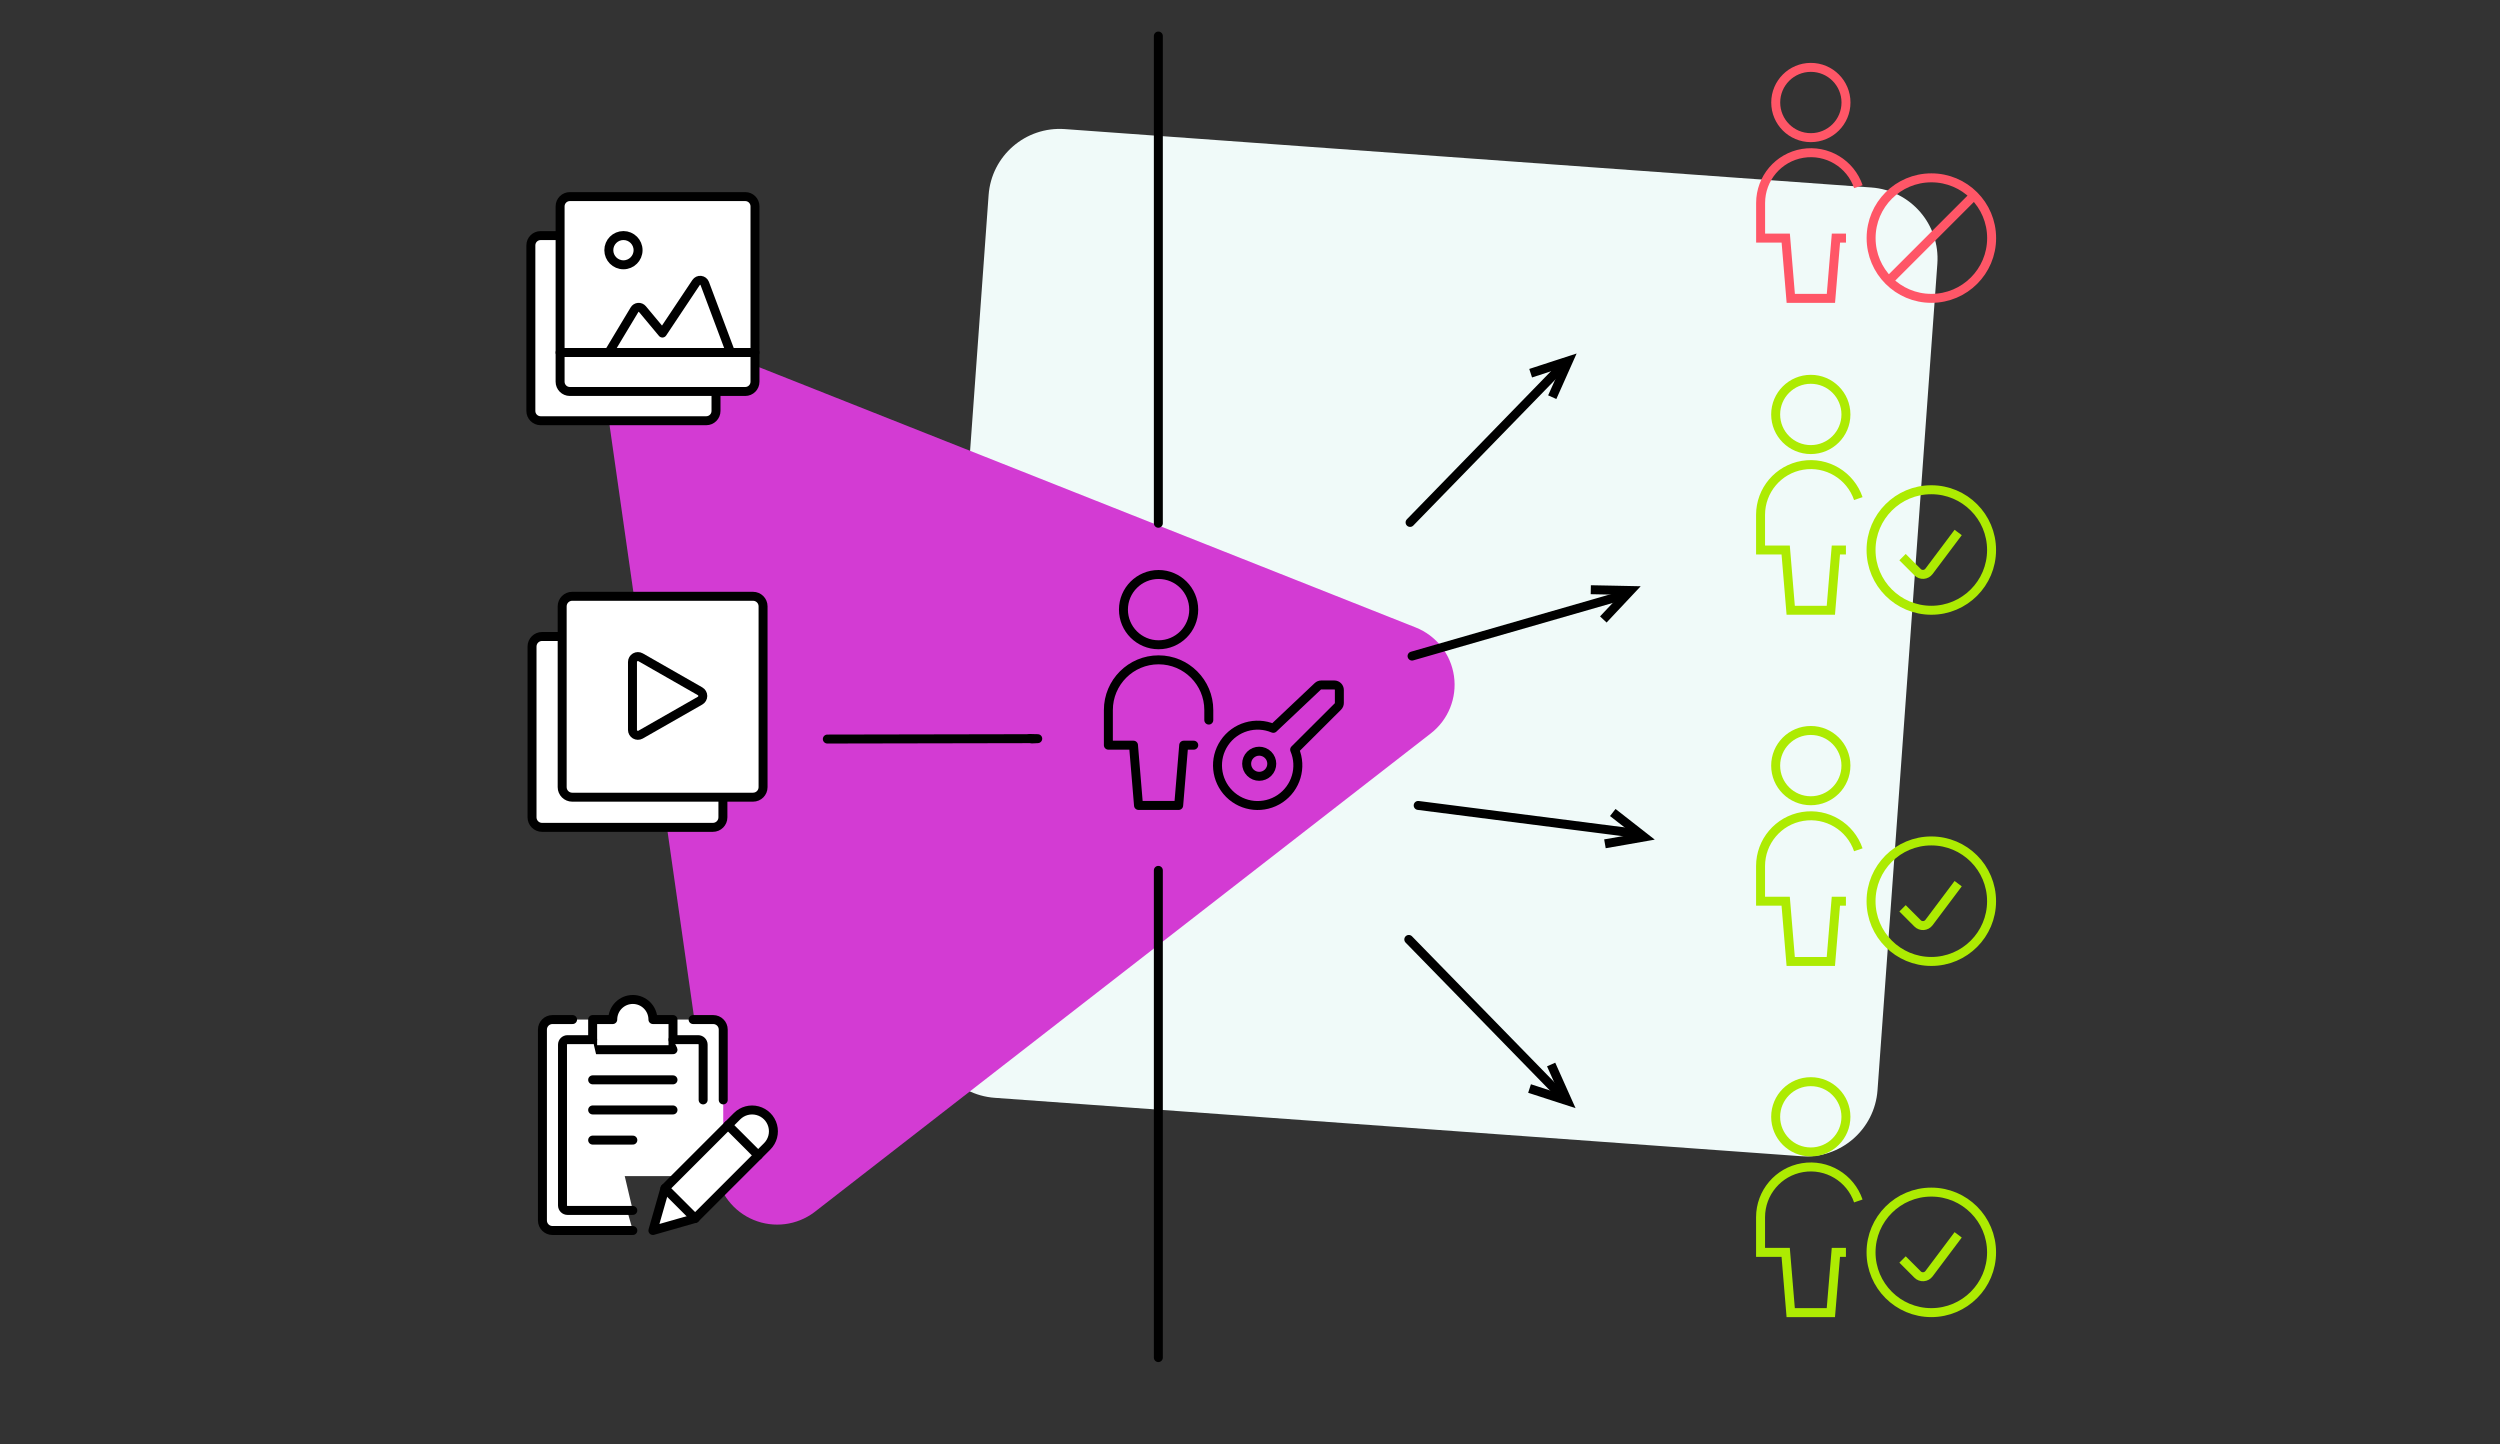 <?xml version="1.0" encoding="utf-8"?>
<!-- Generator: Adobe Illustrator 23.0.4, SVG Export Plug-In . SVG Version: 6.00 Build 0)  -->
<svg version="1.1" id="Layer_1" xmlns="http://www.w3.org/2000/svg" xmlns:xlink="http://www.w3.org/1999/xlink" x="0px" y="0px"
	 viewBox="0 0 836 483" style="enable-background:new 0 0 836 483;" xml:space="preserve">
<rect x="0" y="0" width="836" height="483" fill="#333333" stroke="none"/>
<style type="text/css">
	.st0{fill:#F0FAF9;}
	.st1{fill:#D7FF00;}
	.st2{fill:none;stroke:#FF5667;stroke-width:3;stroke-miterlimit:10;}
	.st3{fill:none;stroke:#000000;stroke-width:3;stroke-linecap:round;stroke-linejoin:round;}
	.st4{fill:none;stroke:#000000;stroke-width:3;stroke-miterlimit:10;}
	.st5{fill:#1EE0CA;}
	.st6{fill:#FFFFFF;stroke:#000000;stroke-width:3;stroke-miterlimit:10;}
	.st7{fill:#ADEB02;}
	.st8{fill:#D33BD3;}
	.st9{fill:none;stroke:#ADEB02;stroke-width:3;stroke-miterlimit:10;}
	.st10{fill:#FFFFFF;stroke:#000000;stroke-width:3;stroke-linecap:round;stroke-linejoin:round;}
	.st11{fill:#FFFFFF;}
	.st12{fill:#FFFFFF;stroke:#FF5667;stroke-width:3;stroke-miterlimit:10;}
	.st13{fill:#EE4B95;}
	.st14{fill:#FFFFFF;stroke:#ADEB02;stroke-width:3;stroke-miterlimit:10;}
	.st15{fill:#FF5667;}
</style>
<g>
	<path class="st0" d="M602.33,386.64l-269.69-19.53c-13.14-0.95-23.01-12.37-22.06-25.51l20.01-276.37
		c0.95-13.14,12.37-23.01,25.51-22.06l269.69,19.53c13.14,0.95,23.01,12.37,22.06,25.51l-20.01,276.37
		C626.89,377.71,615.47,387.59,602.33,386.64z"/>
	<path id="Shape_3601_4_" class="st8" d="M272.3,405.37c-5.83,4.38-13.53,5.36-20.27,2.58c-6.74-2.78-11.51-8.91-12.56-16.12
		l-36.55-256.05c-1.02-7.27,1.9-14.54,7.67-19.08c5.77-4.55,13.52-5.68,20.35-2.99l242.46,96.11c6.88,2.73,11.76,8.93,12.81,16.25
		c1.05,7.32-1.91,14.65-7.75,19.18L272.3,405.37z"/>
	<g>
		<g id="Users__x2F__Geometric-Full-Body-Single-User-Actions-Neutral__x2F___single-neutral-actions-block_1_">
			<g id="Group_94_1_">
				<g id="Light_94_1_">
					<path id="Shape_424_1_" class="st2" d="M621.44,62.43c-2.65-7.77-10.54-12.49-18.65-11.14c-8.1,1.35-14.04,8.36-14.04,16.58
						v11.75h8.4l1.68,20.15h13.43l1.68-20.15h3.36"/>
					<path id="Oval_123_1_" class="st2" d="M605.55,46.03c6.49,0,11.75-5.26,11.75-11.75s-5.26-11.75-11.75-11.75
						c-6.49,0-11.75,5.26-11.75,11.75S599.05,46.03,605.55,46.03z"/>
					<path id="Oval_124_1_" class="st2" d="M645.85,99.77c11.13,0,20.15-9.02,20.15-20.15s-9.02-20.15-20.15-20.15
						s-20.15,9.02-20.15,20.15S634.72,99.77,645.85,99.77z"/>
					<path id="Shape_425_1_" class="st2" d="M631.6,93.87l28.5-28.5"/>
				</g>
			</g>
		</g>
		<g id="Users__x2F__Geometric-Full-Body-Single-User-Actions-Neutral__x2F___single-neutral-actions-check-1_1_">
			<g id="Group_97_1_">
				<g id="Light_97_1_">
					<path id="Shape_432_1_" class="st9" d="M621.42,166.73c-2.65-7.77-10.54-12.49-18.65-11.14c-8.1,1.35-14.04,8.36-14.04,16.58
						v11.75h8.4l1.68,20.15h13.43l1.68-20.15h3.36"/>
					<path id="Oval_129_1_" class="st9" d="M605.53,150.34c6.49,0,11.75-5.26,11.75-11.75c0-6.49-5.26-11.75-11.75-11.75
						c-6.49,0-11.75,5.26-11.75,11.75C593.77,145.07,599.03,150.34,605.53,150.34z"/>
					<path id="Oval_130_1_" class="st9" d="M645.83,204.07c11.13,0,20.15-9.02,20.15-20.15s-9.02-20.15-20.15-20.15
						c-11.13,0-20.15,9.02-20.15,20.15S634.7,204.07,645.83,204.07z"/>
					<path id="Shape_433_1_" class="st9" d="M654.81,178.06l-9.76,13.01c-0.44,0.58-1.11,0.95-1.84,1
						c-0.73,0.05-1.44-0.21-1.96-0.73l-5.04-5.04"/>
				</g>
			</g>
		</g>
		<g id="Users__x2F__Geometric-Full-Body-Single-User-Actions-Neutral__x2F___single-neutral-actions-check-1_2_">
			<g id="Group_97_2_">
				<g id="Light_97_2_">
					<path id="Shape_432_2_" class="st9" d="M621.42,284.17c-2.65-7.77-10.54-12.49-18.65-11.14c-8.1,1.35-14.04,8.36-14.04,16.58
						v11.75h8.4l1.68,20.15h13.43l1.68-20.15h3.36"/>
					<path id="Oval_129_2_" class="st9" d="M605.53,267.77c6.49,0,11.75-5.26,11.75-11.75s-5.26-11.75-11.75-11.75
						c-6.49,0-11.75,5.26-11.75,11.75S599.03,267.77,605.53,267.77z"/>
					<path id="Oval_130_2_" class="st9" d="M645.83,321.51c11.13,0,20.15-9.02,20.15-20.15s-9.02-20.15-20.15-20.15
						c-11.13,0-20.15,9.02-20.15,20.15S634.7,321.51,645.83,321.51z"/>
					<path id="Shape_433_2_" class="st9" d="M654.81,295.5l-9.76,13.01c-0.44,0.58-1.11,0.95-1.84,1c-0.73,0.05-1.44-0.21-1.96-0.73
						l-5.04-5.04"/>
				</g>
			</g>
		</g>
		<g id="Users__x2F__Geometric-Full-Body-Single-User-Actions-Neutral__x2F___single-neutral-actions-check-1_3_">
			<g id="Group_97_3_">
				<g id="Light_97_3_">
					<path id="Shape_432_3_" class="st9" d="M621.42,401.6c-2.65-7.77-10.54-12.49-18.65-11.14c-8.1,1.35-14.04,8.36-14.04,16.58
						v11.75h8.4l1.68,20.15h13.43l1.68-20.15h3.36"/>
					<path id="Oval_129_3_" class="st9" d="M605.53,385.21c6.49,0,11.75-5.26,11.75-11.75s-5.26-11.75-11.75-11.75
						c-6.49,0-11.75,5.26-11.75,11.75S599.03,385.21,605.53,385.21z"/>
					<path id="Oval_130_3_" class="st9" d="M645.83,438.94c11.13,0,20.15-9.02,20.15-20.15s-9.02-20.15-20.15-20.15
						c-11.13,0-20.15,9.02-20.15,20.15S634.7,438.94,645.83,438.94z"/>
					<path id="Shape_433_3_" class="st9" d="M654.81,412.93l-9.76,13.01c-0.44,0.58-1.11,0.95-1.84,1
						c-0.73,0.05-1.44-0.21-1.96-0.73l-5.04-5.04"/>
				</g>
			</g>
		</g>
	</g>
	<g>
		<line class="st3" x1="522.4" y1="122.42" x2="471.53" y2="174.7"/>
		<polyline class="st4" points="511.85,124.8 518.16,122.74 524.48,120.68 521.78,126.75 519.07,132.82 		"/>
	</g>
	<g>
		<line class="st3" x1="542.28" y1="199.21" x2="472.19" y2="219.39"/>
		<polyline class="st4" points="531.96,197.2 538.6,197.33 545.25,197.47 540.7,202.31 536.15,207.15 		"/>
	</g>
	<g>
		<line class="st3" x1="522.04" y1="366.36" x2="471.1" y2="314.15"/>
		<polyline class="st4" points="511.48,364 517.8,366.05 524.12,368.1 521.41,362.04 518.7,355.97 		"/>
	</g>
	<g>
		<line class="st3" x1="546.59" y1="278.61" x2="474.24" y2="269.34"/>
		<polyline class="st4" points="536.69,282.17 543.24,281.03 549.78,279.88 544.55,275.79 539.31,271.7 		"/>
	</g>
	<g id="Users__x2F__Geometric-Full-Body-Single-User-Actions-Neutral__x2F___single-neutral-actions-key_2_">
		<g id="Group_112_2_">
			<g id="Light_112_2_">
				<path id="Shape_476_2_" class="st3" d="M404.22,240.8v-3.36c0-9.27-7.52-16.79-16.79-16.79c-9.27,0-16.79,7.52-16.79,16.79
					v11.75h8.4l1.68,20.15h13.43l1.68-20.15h3.36"/>
				<path id="Oval_149_2_" class="st3" d="M387.43,215.61c6.49,0,11.75-5.26,11.75-11.75s-5.26-11.75-11.75-11.75
					s-11.75,5.26-11.75,11.75S380.94,215.61,387.43,215.61z"/>
				<path id="Shape_477_2_" class="st3" d="M424.05,258.37c-1.64,1.64-4.3,1.64-5.94,0c-1.64-1.64-1.64-4.3,0-5.94
					c1.64-1.64,4.3-1.64,5.94,0C425.69,254.07,425.69,256.73,424.05,258.37z"/>
				<path id="Shape_478_2_" class="st3" d="M432.93,250.68l14.46-14.42c0.32-0.32,0.49-0.74,0.49-1.19v-4.34
					c0-0.93-0.75-1.68-1.68-1.68h-4.37c-0.43,0-0.84,0.16-1.16,0.46l-14.87,14.05c-5.92-2.51-12.79-0.47-16.38,4.86
					c-3.59,5.33-2.9,12.46,1.64,17.01c4.55,4.55,11.68,5.23,17.01,1.64C433.41,263.47,435.45,256.6,432.93,250.68L432.93,250.68z"/>
			</g>
		</g>
	</g>
	<g>
		<line class="st3" x1="344.41" y1="247.01" x2="276.66" y2="247.14"/>
		<polyline class="st3" points="344.38,246.95 347.02,247.01 345.07,247.1 		"/>
	</g>
	<line class="st3" x1="387.35" y1="12.05" x2="387.35" y2="174.98"/>
	<line class="st3" x1="387.35" y1="291.05" x2="387.35" y2="453.98"/>
	<g>
		<g id="Interface-Essential__x2F__Paginate__x2F__paginate-filter-picture_2_">
			<g id="Group_785_2_">
				<g id="paginate-filter-picture_2_">
					<path id="Shape_3582_2_" class="st10" d="M187.3,78.78h-6.52c-1.8,0-3.26,1.46-3.26,3.26v55.39c0,1.8,1.46,3.26,3.26,3.26
						h55.39c1.8,0,3.26-1.46,3.26-3.26v-6.52"/>
					<path id="Shape_3579_2_" class="st10" d="M252.47,69c0-1.8-1.46-3.26-3.26-3.26h-58.65c-1.8,0-3.26,1.46-3.26,3.26v58.65
						c0,1.8,1.46,3.26,3.26,3.26h58.65c1.8,0,3.26-1.46,3.26-3.26V69z"/>
					<path id="Shape_3580_2_" class="st10" d="M244.32,117.88l-8.66-23.1c-0.22-0.57-0.73-0.97-1.34-1.04
						c-0.61-0.07-1.2,0.21-1.54,0.72l-11.27,16.91l-6.68-8.01c-0.34-0.41-0.85-0.62-1.38-0.58c-0.53,0.04-1,0.33-1.27,0.79
						l-8.6,14.32"/>
					<path id="Oval_439_2_" class="st10" d="M208.48,88.55c2.7,0,4.89-2.19,4.89-4.89c0-2.7-2.19-4.89-4.89-4.89
						c-2.7,0-4.89,2.19-4.89,4.89C203.59,86.36,205.78,88.55,208.48,88.55z"/>
					<path id="Shape_3581_2_" class="st10" d="M252.47,117.88H187.3"/>
				</g>
			</g>
		</g>
		<g id="Interface-Essential__x2F__Form-Edition__x2F__task-checklist-write_1_">
			<rect x="184.75" y="340.94" class="st11" width="57.1" height="52.35"/>
			<g id="Group_418_1_">
				<g id="task-checklist-write_1_">
					<path id="Shape_2079_1_" class="st10" d="M211.62,411.48h-26.87c-1.86,0-3.36-1.5-3.36-3.36V344.3c0-1.86,1.5-3.36,3.36-3.36
						h6.72"/>
					<path id="Shape_2080_1_" class="st10" d="M231.77,340.94h6.72c1.86,0,3.36,1.5,3.36,3.36v23.51"/>
					<path id="Shape_2081_1_" class="st10" d="M218.34,340.94c0-3.71-3.01-6.72-6.72-6.72c-3.71,0-6.72,3.01-6.72,6.72h-6.72v10.08
						h26.87v-10.08H218.34z"/>
					<path id="Shape_2082_1_" class="st10" d="M235.13,367.81v-18.47c0-0.93-0.75-1.68-1.68-1.68h-8.4"/>
					<path id="Shape_2083_1_" class="st10" d="M198.18,347.66h-8.4c-0.93,0-1.68,0.75-1.68,1.68v53.75c0,0.93,0.75,1.68,1.68,1.68
						h21.83"/>
					<path id="Shape_2084_1_" class="st10" d="M198.18,361.1h26.87"/>
					<path id="Shape_2085_1_" class="st10" d="M198.18,371.17h26.87"/>
					<path id="Shape_2086_1_" class="st10" d="M198.18,381.25h13.44"/>
					<path id="Shape_2087_1_" class="st10" d="M232.44,407.45l-14.11,4.03l4.03-14.11l24.11-24.11c1.8-1.8,4.42-2.5,6.88-1.84
						c2.46,0.66,4.38,2.58,5.04,5.04c0.66,2.46-0.04,5.08-1.84,6.88L232.44,407.45z"/>
					<path id="Shape_2088_1_" class="st10" d="M243.46,376.28l10.08,10.08"/>
					<path id="Shape_2089_1_" class="st10" d="M222.37,397.37l10.08,10.08"/>
				</g>
			</g>
		</g>
		<g id="Interface-Essential__x2F__Paginate__x2F__paginate-filter-video_1_">
			<g id="Group_789_1_">
				<g id="paginate-filter-video_1_">
					<path id="Shape_3599_1_" class="st10" d="M187.99,212.84h-6.72c-1.86,0-3.36,1.5-3.36,3.36v57.11c0,1.86,1.5,3.36,3.36,3.36
						h57.11c1.86,0,3.36-1.5,3.36-3.36v-6.72"/>
					<path id="Shape_3600_1_" class="st10" d="M255.17,202.76c0-1.86-1.5-3.36-3.36-3.36h-60.46c-1.86,0-3.36,1.5-3.36,3.36v60.46
						c0,1.86,1.5,3.36,3.36,3.36h60.46c1.86,0,3.36-1.5,3.36-3.36V202.76z"/>
					<path id="Shape_3601_1_" class="st10" d="M214.19,245.67c-0.56,0.31-1.24,0.3-1.8-0.03c-0.55-0.33-0.89-0.92-0.89-1.56v-22.72
						c0-0.64,0.35-1.24,0.9-1.56c0.56-0.32,1.25-0.33,1.81-0.01l19.89,11.37c0.56,0.32,0.91,0.92,0.91,1.57
						c0,0.65-0.35,1.25-0.91,1.57L214.19,245.67z"/>
				</g>
			</g>
		</g>
	</g>
</g>
</svg>
